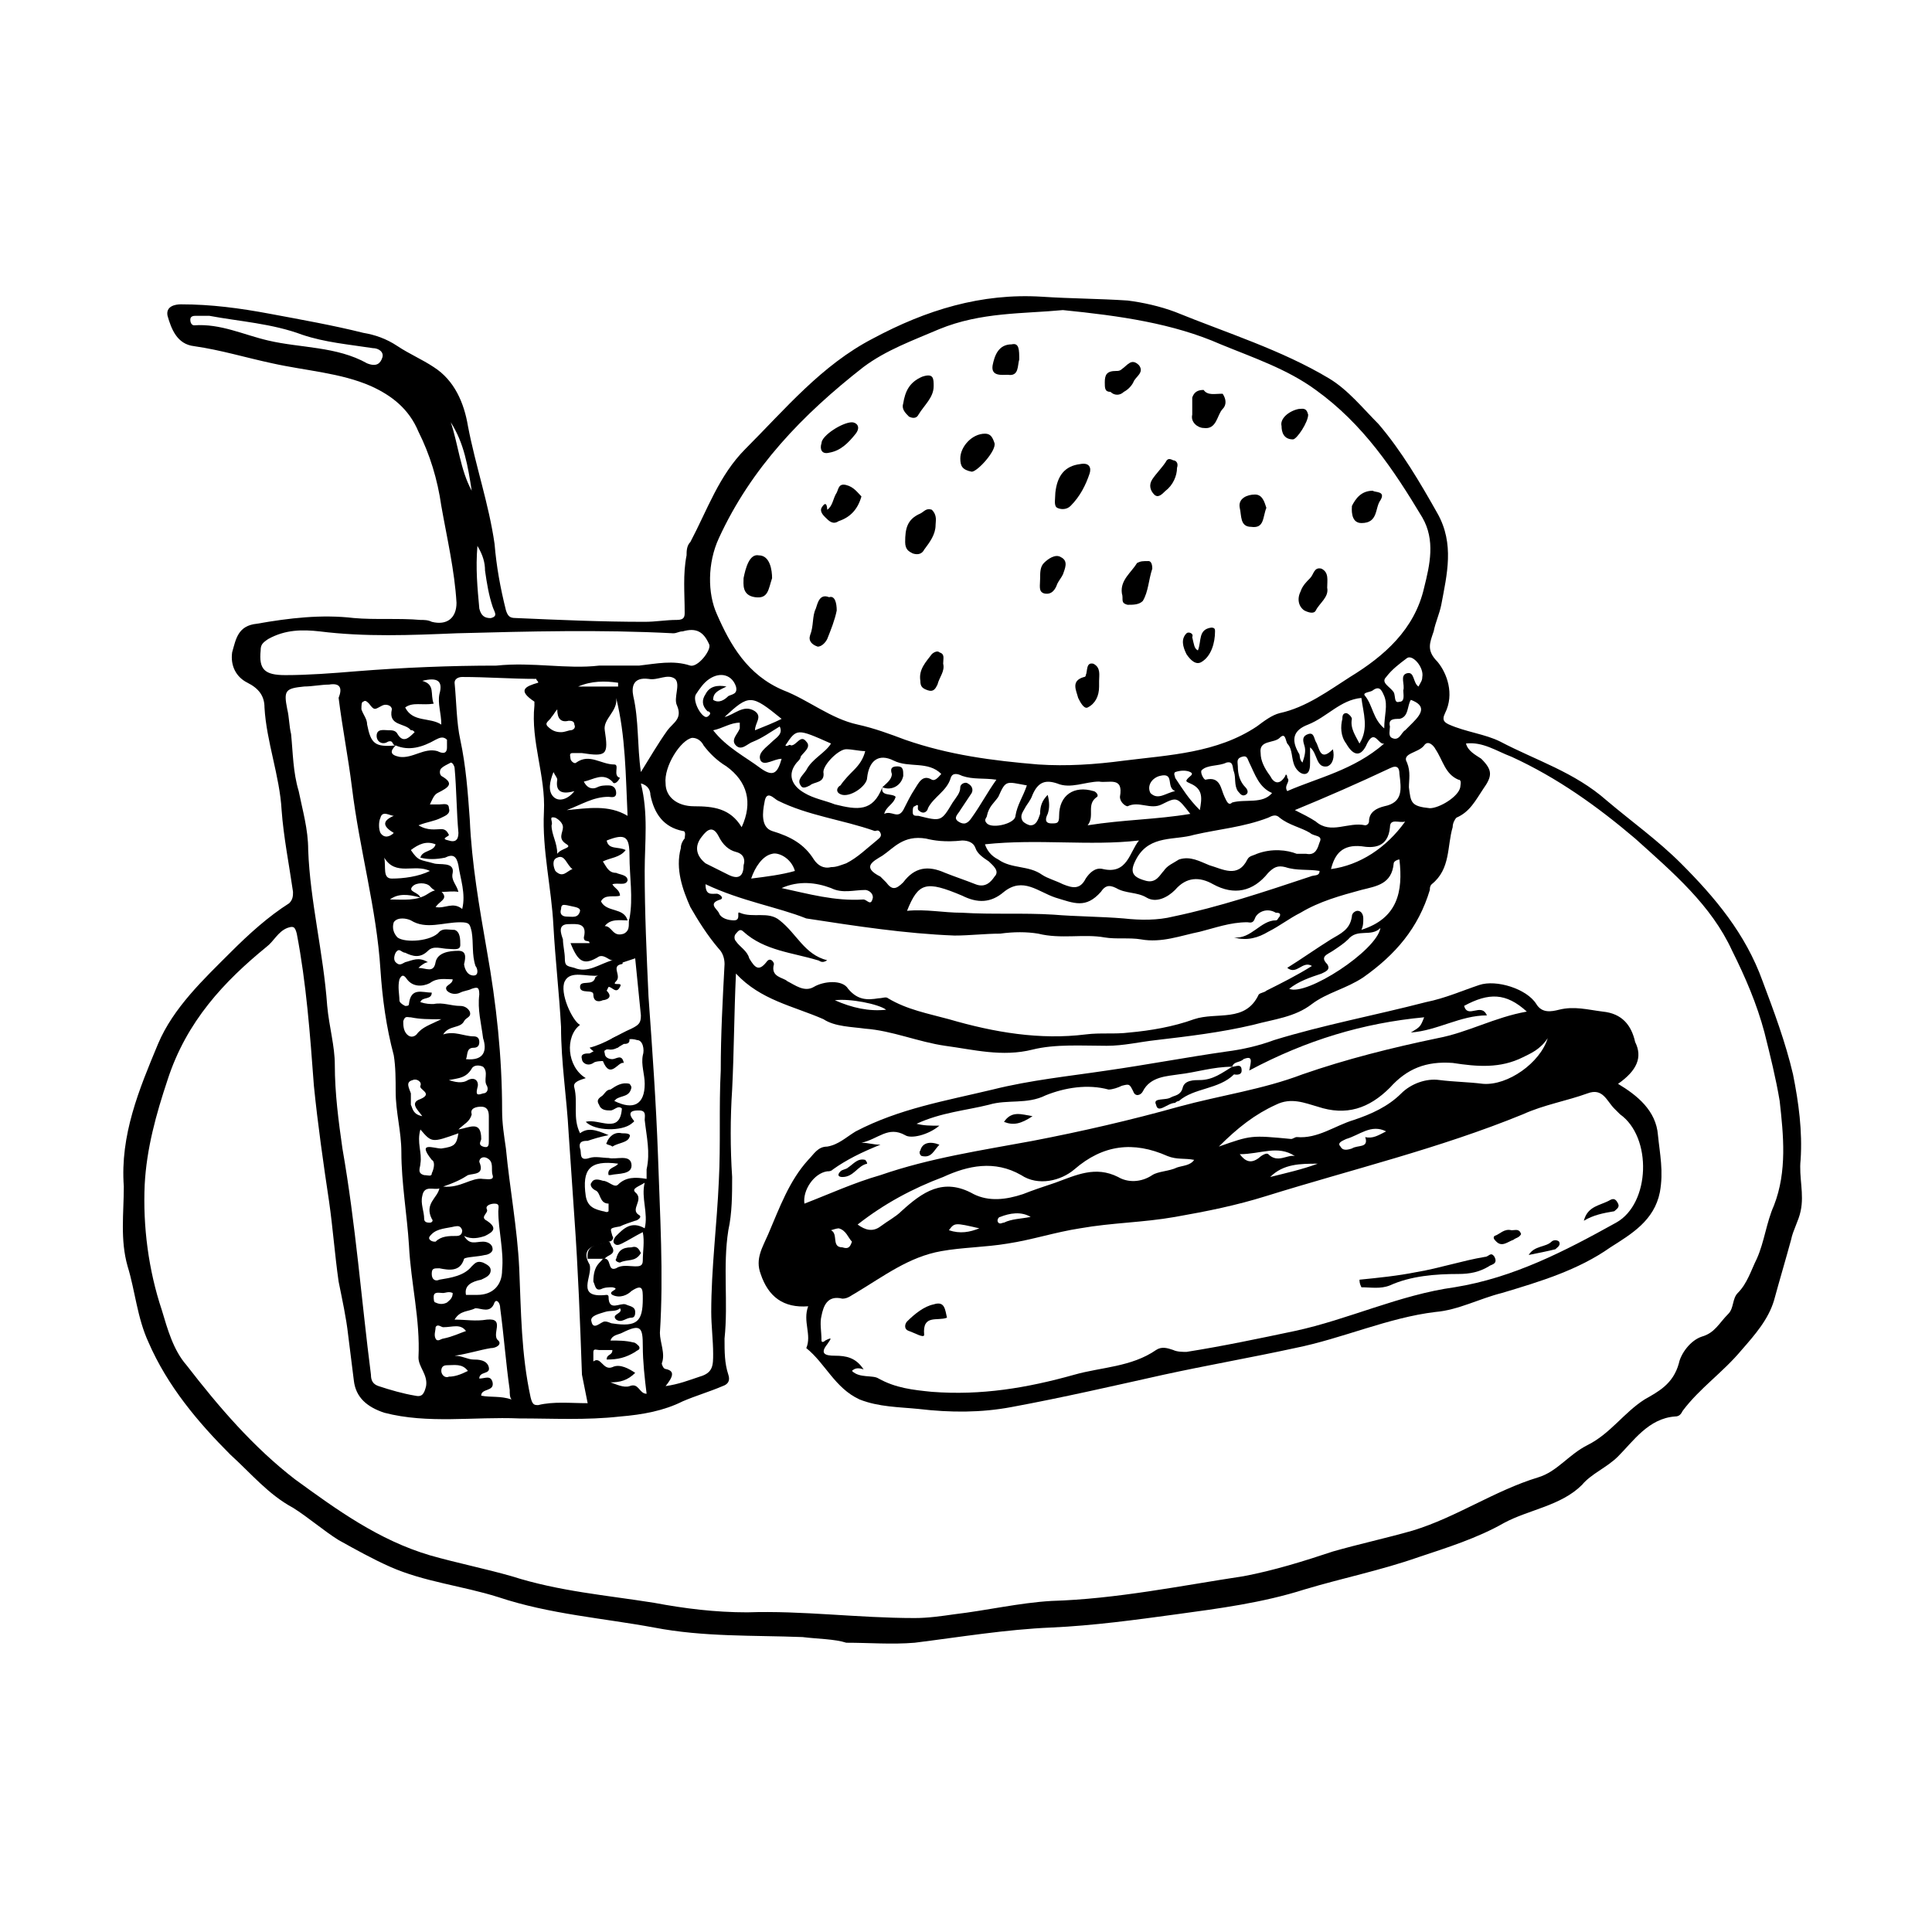 <?xml version="1.0" encoding="UTF-8"?>
<!-- Uploaded to: SVG Repo, www.svgrepo.com, Generator: SVG Repo Mixer Tools -->
<svg fill="#000000" width="800px" height="800px" version="1.1" viewBox="144 144 512 512" xmlns="http://www.w3.org/2000/svg">
 <g>
  <path d="m356.67 577.84c-13.098-0.504-26.199 0-39.297-2.519-13.602-2.519-27.711-3.527-41.312-8.062-9.574-3.023-19.648-4.031-28.719-8.062-4.535-2.016-9.07-4.535-13.602-7.055-4.031-2.519-8.062-6.047-12.09-8.566-6.551-3.527-11.082-9.07-16.625-14.105-8.566-8.566-16.625-18.137-21.664-29.727-3.023-6.551-3.527-13.602-5.543-20.152-2.016-7.055-1.008-14.105-1.008-21.16-1.008-13.602 4.031-25.695 9.07-37.785 4.031-9.574 12.09-17.129 19.145-24.184 5.039-5.039 10.078-9.574 15.617-13.098 1.008-1.008 1.008-2.016 1.008-3.023-1.008-7.055-2.519-14.609-3.023-21.664-0.504-9.07-4.031-18.137-4.535-27.207 0-3.023-1.512-5.039-4.535-6.551-3.023-1.512-4.535-4.535-4.031-8.062 1.008-3.527 1.512-7.055 6.551-7.559 8.566-1.512 17.129-2.519 25.695-1.512 5.543 0.504 12.09 0 17.633 0.504 1.008 0 2.016 0 3.023 0.504 4.031 1.008 6.551-1.008 6.551-5.039-0.504-8.566-2.519-17.129-4.031-25.695-1.008-7.055-3.023-13.602-6.047-19.648-2.519-6.047-7.055-9.574-12.594-12.09-8.062-3.527-17.129-4.031-26.199-6.047-7.055-1.512-13.602-3.527-20.656-4.535-4.535-0.504-6.047-4.535-7.055-8.062-0.504-2.519 2.016-3.023 3.527-3.023 8.062 0 15.617 1.008 23.68 2.519s16.625 3.023 24.688 5.039c3.023 0.504 6.047 1.512 9.07 3.527 3.023 2.016 6.551 3.527 9.574 5.543 5.543 3.527 8.062 9.574 9.07 15.617 2.016 10.578 5.543 20.656 7.055 31.234 0.504 6.047 1.512 11.586 3.023 17.633 0.504 1.512 1.008 2.016 2.519 2.016 11.586 0.504 22.672 1.008 34.258 1.008 3.023 0 5.543-0.504 8.566-0.504 2.016 0 2.016-1.008 2.016-2.016 0-5.039-0.504-10.078 0.504-15.113 0-1.008 0-2.519 1.008-3.527 4.535-8.566 7.559-17.633 14.609-24.688 10.578-10.578 20.152-22.168 33.754-29.223 14.105-7.559 28.719-12.09 44.84-11.082 7.559 0.504 15.113 0.504 22.672 1.008 4.031 0.504 8.566 1.512 12.594 3.023 13.602 5.543 28.215 10.078 40.809 17.633 5.039 3.023 9.07 8.062 13.098 12.09 6.047 7.055 11.082 15.617 15.617 23.68 4.535 8.062 2.519 16.121 1.008 24.184-0.504 2.519-1.512 4.535-2.016 7.055-1.008 3.023-2.016 5.039 1.008 8.062 2.519 3.023 4.535 8.566 2.016 13.602-1.008 2.016 0 2.519 1.008 3.023 4.535 2.016 9.574 2.519 13.602 4.535 9.574 5.039 19.648 8.062 28.215 15.617 6.551 5.543 13.602 10.578 19.648 16.625 9.07 9.07 17.129 18.641 21.664 31.234 3.023 8.062 6.047 16.121 8.062 24.688 1.512 7.559 2.519 15.113 2.016 22.672-0.504 4.535 1.008 9.07 0 13.602-0.504 2.519-2.016 5.039-2.519 7.559-1.512 5.543-3.023 10.578-4.535 16.121-1.512 5.039-5.039 9.07-8.566 13.098-5.039 6.047-11.082 10.078-15.617 16.121-0.504 1.008-1.008 1.512-2.016 1.512-7.055 0.504-11.082 6.551-15.113 10.578-3.023 3.023-7.055 4.535-9.574 7.559-5.543 5.543-14.105 6.551-20.656 10.078-7.055 4.031-15.113 6.551-22.672 9.07-10.078 3.527-20.152 5.543-30.23 8.566-11.082 3.527-22.672 5.039-33.754 6.551-11.082 1.512-22.168 3.023-33.25 3.527-12.09 0.504-24.184 2.519-36.273 4.031-6.047 0.504-12.09 0-18.137 0-3.031-0.996-7.562-0.996-11.594-1.5zm-107.82-236.29c-1.512 1.512-1.512 2.519 1.008 3.023 3.527 0.504 6.551-2.519 10.078-1.512 1.008 0.504 2.519 1.008 2.519-1.008v-2.016c-1.008-1.008-2.016-0.504-3.023 0-3.527 2.016-7.055 3.023-10.582 1.512-1.008 0-0.504-1.512-2.016-1.008-1.512 1.008-3.023 0-3.023-1.512 0-2.016 2.016-1.512 3.023-1.512 1.008 0 2.016 0 2.519 1.008 1.512 2.519 3.023 1.008 4.535-0.504-0.504-0.504-0.504-0.504-1.008-0.504-1.512-2.016-6.047-1.008-5.039-5.543 0-1.008-1.512-1.512-2.519-1.008-2.016 1.008-2.016 1.512-3.527-0.504-0.504-0.504-1.008-1.008-1.512-0.504-0.504 0-0.504 1.008-0.504 2.016 0.504 1.512 1.512 2.519 1.512 4.031 1.008 5.043 2.016 6.047 7.559 5.543zm54.914 136.03c2.519-0.504 1.008 3.527 3.527 2.519 1.512-1.008 3.527-0.504 5.039-0.504 1.008 0 2.016 0 2.016-1.512 0-2.519 0.504-5.039 0-7.559-2.016 1.008-3.527 2.016-5.543 3.023-1.008 0.504-1.512 0.504-2.016 0-0.504-0.504 0-1.512 0.504-2.016 2.016-2.016 4.031-4.031 7.559-2.016 1.008-4.031-1.008-8.062 0-12.09-1.512 1.008-3.527 1.512-2.519 2.519 2.519 2.016-1.512 4.535 1.008 6.047 1.008 0.504-0.504 1.512-1.008 1.512-1.512 0.504-3.023 1.008-4.031 1.512-3.023 0.504-2.519 0.504-2.016 2.519 0.504 0.504 0 1.512-1.008 1.512-1.008 0.504-2.016 0.504-3.023 1.008-3.023 0.504-3.527 2.519-2.016 5.039 1.008 3.023-4.031 9.07 4.535 8.062 0 0 0.504 0 0.504 0.504 0 4.031 3.023 1.512 4.535 2.016 1.008 0.504 2.519 0.504 2.519 2.016 0 0.504 0 1.512-1.008 1.512-1.512 0-2.519 1.512-4.031 0.504-1.512-1.512 2.016-1.512 1.008-3.023-1.008 1.008-2.519 0.504-4.031 1.008-1.512 0.504-4.031 1.008-3.527 2.519 0.504 2.519 2.519 0 3.527 0 1.008 0 1.512 0.504 2.016 0.504 6.551 1.008 8.062-0.504 8.062-6.551 0-2.519 0-4.031-3.023-2.016-1.008 1.008-3.023 2.016-5.039 1.008-1.512-1.008 2.519-1.512 0-2.016-1.008 0-2.016 0-3.023 0.504-1.512 0.504-1.512-1.008-2.016-2.016 0-4.539 2.016-5.043 2.519-6.051zm74.062-124.95c-0.504 2.519 2.519 1.512 3.527 2.519-0.504 2.016-2.519 2.519-3.023 4.535 2.016-1.008 3.527 1.512 5.039-1.008 1.008-2.016 2.016-4.031 3.023-5.543 1.008-1.512 2.016-4.031 4.535-2.519 1.008 0.504 2.016-1.008 2.519-1.512-3.527-3.527-8.566-1.512-12.594-3.527-4.031-2.016-6.551 0-7.055 4.535 0 2.016-4.031 5.039-6.551 4.535-2.016-0.504-1.512-2.016-0.504-2.519 1.008-1.512 2.519-3.023 3.527-4.031 1.512-1.512 2.519-3.023 3.023-5.039-1.512 0-3.527-0.504-5.039-0.504-2.016 0-6.047 4.031-6.047 6.047 0.504 3.023-2.519 2.519-3.527 3.527-1.008 0.504-2.016 1.008-2.519 0-1.008-1.512 0.504-2.519 1.512-4.031 1.512-3.023 5.039-4.535 6.551-7.055-9.07-4.031-9.07-4.031-12.09 0.504 0.504 0.504 1.008-0.504 1.512 0 1.512 0 2.519-3.023 4.031-1.008 1.512 1.512-1.008 3.023-1.512 4.031 0 0.504-0.504 1.008-1.008 1.512-2.519 3.023-1.512 6.047 2.016 8.062 2.519 1.512 5.543 2.016 8.062 3.023 6.039 1.512 10.07 2.016 12.59-4.535zm-71.543 45.848c0.504-0.504 1.008-1.512 2.016-0.504 0.504 0.504 1.008 1.512 0.504 1.512-3.023 0.504 0 3.023-1.512 4.535s2.016 0 1.008 1.512c-1.008 2.016-2.016 0-3.023 0l-0.504 1.008c2.016 2.016-0.504 2.519-1.008 2.519-1.008 0.504-2.519 0.504-2.519-1.512 0-1.512-3.527 0-3.527-2.016s3.527 0 4.031-2.519c0 0 0.504-0.504 1.008-0.504-3.023 0.504-7.559-1.512-9.07 1.512-1.512 3.023 2.016 10.578 4.031 11.586-4.031 3.023-3.527 11.082 1.512 14.105-1.512 0.504-3.527 1.008-3.023 2.519 1.008 4.031-0.504 8.062 1.512 12.09 2.016-1.512 4.031-1.008 7.559 0.504-2.519 0.504-4.031 1.008-5.543 1.512-1.008 0-2.519 0-2.016 2.016 0.504 1.008-0.504 3.527 2.519 2.519 1.512-0.504 3.527 0 5.039 0 2.016 0.504 5.543-1.008 6.047 1.512 0.504 3.023-3.527 2.519-5.543 3.023h-0.504c-0.504-2.016 2.016-2.016 2.519-3.023-7.559-1.008-9.574 1.512-8.566 8.566 0.504 3.023 2.519 3.527 4.535 4.031 0.504 0 1.008 0.504 1.512 0v-2.016c-2.519 0-2.016-3.023-3.527-3.527-1.008-0.504-1.512-1.512-1.008-2.016 0.504-1.008 1.512-1.008 3.023-0.504 1.512 0 3.023 2.016 4.031 1.008 2.016-2.016 4.535-2.016 7.559-1.512v-2.519c1.008-4.535 0-8.566-0.504-13.098 0-1.008 0.504-2.519-1.512-2.519-1.008 0-3.527 0-1.512 2.519 0.504 0.504 0 0.504-0.504 1.008-2.519 2.016-9.574 2.016-12.09-0.504 3.527-1.008 9.07 3.527 9.574-3.527-1.008-1.008-2.016 0.504-3.023 0.504-1.008 0-2.519 0-3.023-1.512-1.008-1.512 0.504-2.016 1.008-2.519 0.504-0.504 1.008-1.512 2.016-1.512 1.512-1.008 3.023-2.016 5.039-1.512 0 0 0.504 0.504 0.504 1.008-0.504 2.519-2.519 2.016-4.031 3.023l-0.504 0.504c5.039 2.519 8.062 1.008 8.062-4.535 0-2.519-1.008-5.039-0.504-7.559 0.504-1.512 0-4.031-1.512-4.031-1.512-0.504-4.031-0.504-5.039 2.016-2.519-1.512-4.535 3.527-7.559 0 4.031-1.008 7.559-3.527 11.082-5.039 2.016-1.008 2.519-1.512 2.519-3.527-0.504-5.039-1.008-10.078-1.512-15.113-1.512 0.504-3.023 1.008-4.535 1.512-3.023-2.012-1.512-1.508-1.512-1.004-1.008 0-2.016-1.512-3.527-1.008-4.031 2.519-5.543 1.512-7.559-3.527h5.039c0-1.008-1.512 0-1.512-1.512 1.008-4.031-2.016-3.527-4.031-3.527-3.023 0-2.016 2.519-1.512 4.031 0 1.512 0.504 3.527 0.504 5.039 0 2.016 0.504 2.016 2.519 2.519 3.531 1.512 6.551-1.008 10.078-2.016zm32.75 3.527c-0.504 11.082-0.504 20.656-1.008 30.73-0.504 7.559-0.504 15.617 0 23.176 0 4.535 0 9.574-1.008 14.105-1.512 9.574 0 19.145-1.008 28.719 0 3.527 0 6.551 1.008 9.574 0.504 1.512 0 2.519-1.512 3.023-3.527 1.512-7.055 2.519-10.578 4.031-5.039 2.519-10.578 3.527-16.625 4.031-9.07 1.008-17.633 0.504-26.703 0.504-12.09-0.504-24.184 1.512-35.77-1.512-4.535-1.512-7.559-4.031-8.062-8.566-0.504-4.031-1.008-8.062-1.512-12.09-0.504-4.535-1.512-9.07-2.519-14.105-1.008-7.055-1.512-14.105-2.519-21.16-1.512-10.078-3.023-20.656-4.031-30.73-1.008-13.602-2.016-27.207-4.535-40.305-0.504-2.016-1.008-2.016-2.519-1.512-2.519 1.008-3.527 3.527-5.543 5.039-11.082 9.059-21.156 19.641-26.195 35.258-3.023 9.07-5.543 18.137-6.047 27.711-0.504 11.082 1.008 22.672 4.535 33.25 1.512 5.039 3.023 10.578 6.551 14.609 8.566 11.082 17.633 21.664 28.719 30.23 11.082 8.062 22.168 16.121 35.77 20.152 7.055 2.016 14.609 3.527 21.664 5.543 12.594 4.031 25.191 5.039 37.785 7.055 8.062 1.512 16.121 2.519 24.688 2.519 14.609-0.504 29.223 1.512 44.336 1.512 3.527 0 7.055-0.504 10.578-1.008 8.566-1.008 17.129-3.023 25.695-3.527 17.129-0.504 34.258-4.031 50.883-6.551 8.062-1.512 16.121-4.031 23.68-6.551 7.055-2.016 14.105-3.527 21.16-5.543 11.586-3.527 21.664-10.578 33.25-14.105 5.039-1.512 8.062-6.047 13.098-8.566 6.047-3.023 9.574-8.566 15.113-12.09 3.527-2.016 7.559-4.031 9.07-9.574 0.504-2.519 3.023-6.047 6.047-7.055 3.527-1.008 4.535-3.527 7.055-6.047 1.512-1.512 1.008-4.031 2.519-5.543 2.519-2.519 3.527-6.047 5.039-9.07 2.016-4.535 2.519-9.574 4.535-14.105 3.527-9.07 2.519-18.641 1.512-27.711-1.008-6.047-2.519-12.09-4.031-18.137-2.016-7.559-5.039-14.609-8.566-21.664-5.543-12.09-15.617-20.656-25.695-29.727-10.078-8.566-20.656-16.121-32.746-21.664-4.031-1.512-7.559-4.031-12.09-3.527 0.504 2.016 2.519 3.023 4.031 4.031 3.023 3.023 3.023 4.535 0.504 8.062-2.016 3.023-3.527 6.047-7.055 7.559-0.504 0.504-1.008 1.512-1.008 2.519-1.512 5.039-0.504 11.082-5.543 15.113-0.504 0.504-0.504 1.008-0.504 1.512-3.023 10.078-9.07 17.129-17.633 23.176-4.535 3.023-9.574 4.031-13.602 7.055-4.535 3.527-10.078 4.031-15.617 5.543-8.566 2.016-17.129 3.023-25.695 4.031-4.535 0.504-8.566 1.512-13.098 1.512-6.551 0-13.602-0.504-19.648 1.008-8.062 2.016-15.617 0-23.176-1.008-7.055-1.008-14.105-4.031-21.16-4.535-3.527-0.504-8.062-0.504-11.082-2.519-8.066-3.523-16.633-5.035-23.18-12.086zm86.652-175.83c-10.578 1.008-21.664 0.504-32.746 5.039-7.055 3.023-14.105 5.543-20.152 10.078-16.121 12.594-29.727 26.703-38.289 45.344-3.023 6.551-3.023 14.609-0.504 20.152 3.527 8.062 8.062 16.121 17.633 20.152 6.551 2.519 12.594 7.559 19.648 9.07 4.535 1.008 8.566 2.519 12.594 4.031 11.586 4.031 23.176 5.543 35.266 6.551 7.559 0.504 15.113 0 22.672-1.008 12.09-1.512 24.688-2.016 35.266-9.07 2.016-1.512 4.031-3.023 6.047-3.527 7.055-1.512 13.098-6.047 18.641-9.574 9.07-5.543 17.129-12.594 19.648-23.68 1.512-6.047 3.023-12.594-0.504-18.641-7.559-12.594-15.617-24.688-28.215-33.754-7.559-5.543-16.625-8.566-25.191-12.09-12.59-5.547-26.695-7.562-41.812-9.074zm-94.715 152.15c0 3.023 1.512 2.519 3.023 2.519 0.504 0 2.016 1.008 1.008 1.512-3.527 1.008-1.008 2.519-0.504 3.527 0.504 1.512 2.519 2.016 4.031 2.016 2.016 0 0.504-2.519 1.512-2.016 3.527 1.512 7.559-0.504 10.578 2.016 4.535 3.527 6.551 9.07 12.594 10.578-1.512 1.008-2.016 0-2.519 0-6.551-2.016-14.105-2.519-19.648-7.559-1.008-1.008-1.512 0-2.016 0.504s-0.504 1.512 0 2.016c1.008 1.512 3.023 2.519 3.527 4.535 1.512 2.519 2.519 3.527 4.535 1.008 1.008-1.512 2.016 0 2.016 0.504-1.008 3.527 2.519 3.527 3.527 4.535 2.016 1.008 4.535 3.023 7.055 1.512 2.519-1.512 7.559-2.016 9.07 0.504 2.519 3.023 5.039 3.023 8.062 2.519 1.008 0 2.016-0.504 2.519 0 5.039 3.023 10.578 4.031 16.121 5.543 12.09 3.527 24.184 5.543 36.273 4.031 4.031-0.504 7.559 0 11.586-0.504 5.543-0.504 11.586-1.512 17.129-3.527 6.047-2.016 13.602 1.008 17.129-6.551 0.504-0.504 1.512-0.504 2.016-1.008 4.031-2.016 8.062-4.031 12.09-6.551-2.519-1.512-4.031 2.519-6.551 0.504 4.031-2.519 7.559-5.039 11.586-7.559 2.519-1.512 5.039-2.519 5.543-6.047 0-1.008 1.008-1.512 1.512-1.512 1.008 0 1.512 1.008 1.512 2.016 0 1.008 0 2.016-0.504 3.023 9.574-3.023 11.082-10.078 10.078-18.641-0.504 0-1.512 0.504-1.512 1.008-0.504 5.543-4.535 6.047-8.566 7.055-5.543 1.512-11.082 3.023-16.121 6.047-3.023 1.512-5.543 3.527-8.566 5.039-2.519 1.512-5.543 2.519-9.07 1.512 4.535 0.504 7.055-4.535 11.082-4.535 0.504 0 0.504-0.504 1.008-1.008 0.504-1.008-0.504-1.008-1.008-1.008-2.519-1.512-5.039 0-5.543 1.512-0.504 1.512-1.512 1.008-2.016 1.008-4.535 0-8.566 1.512-12.594 2.519-5.039 1.008-10.078 3.023-15.617 2.016-3.023-0.504-6.551 0-9.574-0.504-5.543-1.008-11.586 0.504-17.633-1.008-3.023-0.504-6.551-0.504-10.078 0-4.031 0-8.062 0.504-12.09 0.504-13.098-0.504-26.199-2.519-39.297-4.535-7.551-3.027-17.121-4.539-26.695-9.07zm-44.336-53.406c0-0.504-0.504-0.504-0.504-1.008-6.551 0-13.098-0.504-19.648-0.504-1.008 0-2.016 0.504-2.016 1.512 0.504 5.039 0.504 10.578 1.512 15.113 1.512 7.055 2.016 14.105 2.519 21.16 0.504 11.586 2.519 23.176 4.535 34.762 2.519 14.105 4.031 28.215 4.031 42.32 0 3.527 0.504 6.551 1.008 10.078 1.008 10.578 3.023 21.16 3.527 31.738 0.504 11.586 0.504 22.672 3.023 34.258 0.504 2.016 1.008 2.016 2.016 2.016 4.031-1.008 8.566-0.504 13.098-0.504-0.504-2.519-1.008-5.039-1.512-7.559-0.504-14.105-1.008-27.711-2.016-41.816-0.504-7.559-1.008-14.609-1.512-22.168-0.504-9.574-2.016-18.641-2.016-28.215-0.504-9.07-1.512-17.633-2.016-26.703-0.504-10.078-3.023-20.152-2.519-30.23 0.504-9.574-3.527-18.641-2.519-28.215v-1.008c-4.535-3.012-2.519-4.019 1.008-5.027zm-55.418 0.504c-2.016 0-4.535 0.504-6.551 0.504-5.039 0.504-5.543 1.008-4.535 6.047 0.504 2.016 0.504 4.535 1.008 6.551 0.504 5.039 0.504 10.078 2.016 15.113 1.008 5.039 2.519 10.078 2.519 15.617 0.504 13.602 4.031 27.207 5.039 41.312 0.504 5.543 2.016 10.578 2.016 15.617 0 7.559 1.008 15.113 2.016 22.168 3.527 20.152 5.039 40.305 7.559 59.953 0 1.512 0.504 2.519 2.016 3.023 3.023 1.008 6.551 2.016 9.574 2.519 2.016 0.504 2.519-0.504 3.023-2.519 0.504-3.023-2.016-5.039-2.016-7.559 0.504-10.078-2.016-19.648-2.519-29.727-0.504-8.062-2.016-16.625-2.016-24.688 0-5.543-1.512-10.578-1.512-16.121 0-3.023 0-6.551-0.504-9.574-2.016-7.559-3.023-15.113-3.527-22.672-1.008-16.121-5.543-31.738-7.559-48.367-1.008-8.062-2.519-15.617-3.527-23.68 1.008-2.512 0.504-4.023-2.519-3.519zm89.176 185.91c3.527-0.504 6.047-1.512 9.07-2.519 3.527-1.008 3.527-3.023 3.527-6.047 0-3.527-0.504-7.559-0.504-11.082 0-11.586 1.512-23.176 2.016-34.762 0.504-9.574 0-19.648 0.504-29.223 0-9.574 0.504-18.641 1.008-28.215 0-1.512-0.504-3.023-1.512-4.031-3.023-3.527-5.543-7.559-7.559-11.082-2.016-4.535-4.031-10.078-2.519-15.617 0-1.008 0.504-2.016 1.008-2.519 0-0.504 0.504-2.016-0.504-2.016-5.039-1.008-7.559-4.535-8.566-9.574 0-1.008-0.504-2.519-2.519-3.023 2.016 8.062 1.008 15.617 1.008 23.176 0 11.082 0.504 22.168 1.008 33.25 1.008 14.105 2.016 28.215 2.519 42.32 0.504 15.617 1.512 31.234 0.504 46.855 0 2.519 1.512 5.543 0.504 8.062 0 0.504 0.504 1.512 1.008 1.512 2.516 0.504 2.012 2.016 0 4.535zm-17.637-190.94h10.578c4.535-0.504 9.07-1.512 13.602 0 2.016 0.504 5.543-4.031 5.039-5.543-1.512-3.527-3.527-4.535-7.055-3.527-1.008 0-1.512 0.504-2.519 0.504-19.145-1.008-38.289-0.504-57.434 0-12.09 0.504-24.184 1.008-36.273-0.504-4.535-0.504-9.07-0.504-13.602 2.016-1.512 1.008-2.016 1.512-2.016 3.023-0.504 5.039 1.008 6.551 6.551 6.551 6.047 0 12.594-0.504 18.641-1.008 12.594-1.008 25.191-1.512 37.281-1.512 9.574-1.008 18.645 1.004 27.207 0zm81.617 64.988c5.039-0.504 9.574 0.504 14.609 0.504 8.062 0.504 16.121 0 24.184 0.504 6.047 0.504 12.594 0.504 18.641 1.008 4.535 0.504 9.07 0.504 13.098-0.504 12.09-2.519 24.184-6.551 36.273-10.578 1.008-0.504 2.519 0 2.519-1.512-3.023-0.504-6.047 0-9.07-1.008-2.016-0.504-3.023 0-4.535 1.512-4.031 5.039-9.07 6.047-14.609 3.023-3.527-2.016-7.055-2.016-10.078 1.512-2.016 2.016-5.039 3.527-7.559 2.016-2.519-1.512-5.543-1.008-8.062-2.519-2.016-1.008-3.023-0.504-4.031 1.008-4.031 4.535-7.055 3.023-12.09 1.512-4.535-1.512-8.566-5.543-13.602-1.512-3.527 3.023-7.055 3.023-11.082 1.008-9.566-4.031-11.582-3.527-14.605 4.027zm103.28-15.113h2.519c2.519 0.504 3.023-1.512 3.527-3.023 1.008-2.016-1.512-1.512-2.519-2.519-2.519-1.512-5.543-2.016-8.062-4.031-1.008-1.008-2.016-0.504-3.023 0-6.551 2.519-13.098 3.023-19.648 4.535-5.039 1.512-11.586 0-15.113 6.047-2.016 3.527-1.512 5.039 2.016 6.047 3.023 1.008 4.031-1.512 5.039-2.519 1.008-1.512 2.519-2.016 4.031-3.023 3.023-1.008 5.543 0.504 8.062 1.512 3.527 1.008 7.559 3.527 10.078-1.512 0.504-1.008 1.512-1.008 2.519-1.512 4.027-1.512 8.055-1.008 10.574 0zm23.176-29.219c-1.512 0.504-2.519-4.031-4.535 0-1.512 3.527-3.527 3.527-5.543 0-1.512-2.016-1.512-4.535-1.008-6.551 0-0.504 0-1.512 1.008-1.512 0.504 0 1.512 1.008 1.512 1.512-0.504 2.519 1.008 4.535 2.016 6.551 2.519-4.031 1.008-8.062 0.504-12.09-5.543 0.504-9.07 5.039-14.105 7.055-4.031 1.512-4.535 4.031-2.519 7.559 0.504 0.504 0 1.512 1.008 2.519 0.504-1.512 1.008-3.023 0.504-4.535-0.504-1.512-0.504-2.519 1.008-3.023 1.512-0.504 1.512 1.008 2.016 2.016 1.008 1.512 1.008 5.543 4.535 2.016 0.504 2.016 0 4.031-1.512 4.535-3.023 0.504-2.519-3.527-4.535-5.039v4.031c0 1.008 0 3.023-1.512 3.023-1.008 0-2.016-1.008-2.519-2.016-1.008-2.016-0.504-4.535-2.016-6.047-0.504-1.008-0.504-3.023-2.016-1.512s-5.543 0.504-5.039 4.031c0 2.016 1.008 4.031 2.519 6.047 1.008 2.016 2.519 2.519 4.031 0 0-0.504 0.504-0.504 0.504 0.504 1.008 1.008-1.008 2.016 0 3.527 8.062-3.535 17.637-5.551 25.695-12.602zm-105.8 26.699c0.504 1.512 1.512 3.023 3.527 4.031 3.527 2.519 8.062 1.512 11.586 4.031 1.512 1.008 3.527 1.512 5.543 2.519 2.519 1.008 4.535 1.512 6.047-1.512 1.008-1.512 2.519-3.023 4.535-2.519 6.551 1.512 7.055-4.535 9.574-7.559-13.102 1.512-26.703-0.504-40.812 1.008zm-64.484-4.535c3.023-6.551 1.512-12.09-4.031-16.121-2.519-1.512-4.535-3.527-6.047-5.543-0.504-1.008-1.512-2.016-3.023-2.016-3.023 0.504-7.559 7.559-7.055 12.09 0 3.527 3.023 6.047 7.559 6.047 5.039 0.004 9.574 0.508 12.598 5.543zm23.676 10.582c1.512 0 2.519-0.504 4.031-1.008 3.023-1.512 5.543-4.031 8.062-6.047 0.504-0.504 1.512-1.008 1.008-2.016-0.504-1.008-1.008-0.504-1.512-0.504-8.566-3.023-17.633-4.031-25.695-8.062-1.008-0.504-3.023-3.023-3.527 0.504-0.504 2.519-1.008 6.551 2.016 7.559 5.039 1.512 8.566 3.527 11.082 7.559 1.012 1.512 2.519 2.519 4.535 2.016zm25.191-7.559c-6.047-1.008-8.566 2.519-11.586 4.535-2.519 1.512-5.543 3.023-0.504 5.543 0.504 0.504 1.008 1.008 1.512 1.512 1.512 2.016 2.519 2.016 4.535 0 3.023-4.031 6.551-4.535 11.082-2.519 2.519 1.008 5.543 2.016 8.062 3.023 2.519 1.008 4.031-0.504 5.039-2.016 1.512-1.512-0.504-3.023-1.512-4.031-1.512-1.008-3.023-2.016-3.527-3.527-0.504-1.512-2.016-2.016-3.527-2.016-4.535 0.504-7.559 0-9.574-0.504zm70.031-6.547c-3.527-4.535-3.527-4.535-7.559-2.519-3.023 1.512-6.047-1.008-9.07 0.504-0.504 0-2.016-1.008-2.016-2.519 1.008-5.543-3.023-3.527-5.543-4.031-3.527 0-7.559 2.016-11.082 0.504-3.023-1.008-5.039-0.504-6.551 3.023-0.504 1.512-1.512 2.519-2.016 3.527-0.504 1.008-1.512 2.016-0.504 3.527 0.504 0.504 1.512 1.008 2.016 1.008 1.512 0 2.016-1.512 2.519-3.023 0-2.016 0.504-3.527 2.016-5.039 0.504 2.016 0.504 3.527 0 5.039-0.504 1.008-1.008 2.519 1.008 2.519 1.512 0 2.016 0 2.016-2.016 0-5.543 4.031-8.062 9.07-6.551 0.504 0 1.512 1.008 1.008 1.512-3.023 2.016-0.504 5.039-2.519 7.559 9.574-1.512 18.137-1.512 27.207-3.023zm27.707-1.008c2.016 1.008 4.031 2.016 5.543 3.023 4.031 3.527 8.566 0 13.098 1.008 0.504 0 1.008-0.504 1.008-1.008 0-2.519 2.016-3.527 4.031-4.031 5.039-1.008 4.535-4.535 4.031-8.566 0-1.512-0.504-2.519-2.519-1.512-8.562 4.031-16.625 7.559-25.191 11.086zm-173.31-10.078c2.519-4.031 4.535-7.559 7.055-11.082 1.512-2.016 4.031-3.023 2.519-6.551-1.008-2.016 1.008-5.543-0.504-7.055-2.016-1.512-4.535 0.504-7.055 0-4.031-0.504-4.535 2.016-4.031 4.535 1.512 6.551 1.008 13.098 2.016 20.152zm-114.37-120.91h-3.527c-0.504 0-1.512 0-1.512 1.008s0.504 1.512 1.008 1.512c7.055-0.504 13.098 2.519 19.648 4.031 8.566 2.016 18.137 1.512 26.199 6.047 2.519 1.008 3.527 0 4.031-1.512s-1.008-2.519-2.519-2.519c-6.551-1.008-12.594-1.512-18.641-3.527-8.059-3.023-16.625-3.527-24.688-5.039zm323.45 130.49c2.519 0 7.559-3.023 8.062-5.543 0-0.504 0.504-2.016-0.504-2.016-3.527-1.512-4.031-5.039-6.047-8.062-0.504-1.008-2.016-2.519-3.023-1.008-1.512 2.016-6.047 2.016-4.535 4.535 1.008 2.519 0.504 4.535 0.504 6.551 0.504 4.031 0.504 5.039 5.543 5.543zm-215.63-29.223c0.504 3.527-3.527 5.543-3.023 8.566 1.008 6.551 0.504 7.055-6.047 6.047h-2.519c-1.008 0-0.504 1.008-0.504 1.512 0 0.504 1.008 1.512 1.512 1.008 3.527-2.519 6.551 0.504 10.078 0.504 1.512 0-0.504 3.023 1.512 3.527-0.504 1.008-1.512 2.016-2.016 1.008-2.519-2.519-5.039-0.504-7.559 0 1.008 2.016 2.519 2.016 3.527 1.512 1.008-0.504 2.016-0.504 3.023-0.504 1.512 0 2.016 1.008 2.016 2.016 0 1.512-1.512 1.008-2.016 1.008-4.031 0-7.055 2.016-11.082 3.527 5.543-0.504 11.082-1.512 16.121 1.512-0.504-10.586-0.504-21.164-3.023-31.242zm-39.801 158.2h3.023c4.031 0 6.551-2.519 6.551-6.551 0.504-5.039-1.008-10.578-1.008-15.617 0-1.008 0.504-2.016-1.008-2.016-1.008 0-2.519 0.504-2.016 1.512 0.504 1.008-2.016 2.016 0 3.023 3.023 2.016 1.512 3.023-0.504 4.031-1.512 0.504-3.527 1.008-5.543 0 1.512 2.519 3.023 1.512 5.039 1.512 1.008 0 2.519 0.504 2.519 2.016 0 1.008-1.512 1.512-2.016 1.512-2.016 0.504-5.039 0.504-5.543 1.008-1.008 3.527-4.031 3.023-6.551 2.519-1.512 0-2.016 0-2.016 1.512 0 1.512 1.008 2.016 2.016 1.512 3.023-0.504 6.551-1.008 8.566-3.527 1.008-1.008 1.512-1.512 3.023-1.008 1.008 0.504 2.016 1.008 2.016 2.016 0 1.512-1.512 2.016-2.519 2.519-2.519 0.504-4.535 1.508-4.031 4.027zm0-62.473c5.039 0.504 5.543-2.519 4.535-5.543-0.504-4.031-1.512-7.559-1.008-11.586 0-2.016-0.504-2.016-2.016-1.512-1.008 0.504-2.016 0.504-3.023 1.008-1.008 0.504-2.519 0.504-3.527-0.504-1.008-1.512 1.512-1.512 1.512-3.023-2.016 0-4.031-0.504-6.047 1.008-2.016 1.008-4.535 1.008-6.047-1.008-1.008-1.512-1.512-1.008-2.016 0-0.504 2.016 0 4.031 0 5.543 0 0.504 0.504 1.008 1.512 1.512 0.504 0 1.008 0 1.008-0.504 0.504-4.535 3.527-3.023 6.047-3.023 0 2.016-2.519 1.008-3.023 2.519 1.516 0.504 2.523 0.504 3.531 0.504 2.519-0.504 4.535 0.504 7.055 0.504 1.008 0 2.016 0.504 2.519 1.512 0.504 1.512-1.008 1.512-1.512 2.519-1.008 2.016-4.031 1.008-5.543 3.527 3.023-1.008 5.543 0.504 8.062 0.504 1.008 0 1.512 0.504 1.512 1.512 0 1.008-0.504 1.512-1.512 1.512-2.019 0-1.516 2.012-2.019 3.019zm-12.594-24.18c2.016 0 4.031 1.512 4.535-1.512 0.504-2.519 3.527-3.023 6.047-3.023 2.016 0 2.016 1.512 1.512 3.527 0 0.504 0.504 3.023 2.519 3.023 1.512 0 1.008-2.016 0.504-2.519-1.008-3.023-0.504-6.047-1.008-9.07-0.504-2.016-0.504-2.519-3.023-2.519-4.535 0-9.07 2.016-13.098-0.504-1.008-0.504-3.527-1.008-4.535 0.504-0.504 1.512 0 3.023 1.008 4.031 2.016 1.512 9.07 1.008 11.082-1.512 1.008-1.008 2.519-0.504 4.031-0.504 1.512 0.504 1.512 2.519 1.512 4.031s-2.016 1.008-3.023 1.008c-2.016 0-4.031-1.008-5.543 0.504-2.016 2.016-4.031 1.512-6.047 0.504-1.008 0-1.512-1.512-2.519 0-0.504 1.008-0.504 2.016 0 2.519 1.008 1.008 1.512 0.504 2.519 0 2.016-0.504 3.527-1.512 6.047 0-0.504 0-1.512 0.504-2.519 1.512zm9.57 93.203c3.023 0 5.543 0.504 8.566 0 5.039-0.504 1.008 4.031 3.023 5.543 1.008 1.008-0.504 2.016-2.016 2.016-3.023 0.504-6.047 1.512-9.574 2.016 2.016 0 3.527 1.008 5.039 1.008 1.008 0 3.527 0 4.031 2.016 0.504 2.016-2.519 1.008-2.519 3.023 1.512 0 3.023-1.008 3.527 1.008 0.504 2.519-3.023 1.512-3.023 3.527 2.519 0.504 5.039 0 8.062 1.008-0.504-0.508-0.504-1.516-0.504-2.523-1.008-7.055-1.512-14.105-2.519-21.664 0-1.512-1.008-2.519-1.512-1.512-1.008 3.023-3.527 1.512-5.039 1.512-2.016 1.008-4.031 0.504-5.543 3.023zm143.59-143.08c-3.527-0.504-6.047 0-9.07-1.008-1.008-0.504-2.519-1.008-3.023 0.504-1.008 3.527-4.535 5.039-6.047 8.062 0 0.504-1.008 2.016-2.519 0.504-0.504-0.504 0.504-2.016-1.008-1.008-0.504 0-0.504 1.008-0.504 1.512 0 1.008 0.504 1.008 1.512 1.008 6.047 1.512 6.047 1.512 9.07-3.527 1.008-1.512 2.016-2.519 2.016-4.031 0-1.008 1.512-1.512 2.016-1.008 1.008 0.504 1.512 1.512 1.008 2.519-1.008 1.512-2.016 3.023-3.023 4.535-0.504 1.008-2.016 2.016-0.504 3.023 1.512 1.008 2.519 0.504 3.527-1.008 2.519-3.527 4.031-6.551 6.551-10.078zm73.055 3.527c-3.527-1.512-4.535-5.039-6.047-8.062-0.504-1.008-0.504-2.016-2.016-1.512s-1.008 1.512-1.008 2.519c0 2.016 0.504 4.031 2.016 5.543 0.504 0.504 1.008 1.512 0 2.016-1.008 0.504-1.512-0.504-2.016-1.008-1.008-1.512-0.504-3.527-1.008-5.039-0.504-1.008 0-3.023-2.016-2.519-2.016 1.008-5.039 0.504-6.551 2.016-0.504 0.504 0.504 2.519 1.008 2.519 4.031-1.008 4.031 2.519 5.039 4.535 0.504 1.008 1.008 2.519 2.016 1.512 3.527-1.008 8.062 0.504 10.582-2.519zm-176.84 35.266c2.016 0 2.016 3.023 5.039 2.016 2.016-1.008 1.008-3.023 1.512-4.031 1.008-5.543 0-11.082 0-16.625 0-5.039-1.008-6.047-6.047-4.031 0.504 2.519 3.023 1.512 5.039 2.519-1.512 2.016-4.031 2.016-6.047 3.023 1.008 1.512 1.512 3.023 3.527 3.023 1.008 0.504 3.023 0.504 3.023 2.016-0.504 1.512-2.519 0.504-4.031 1.008 0.504 1.008 2.016 1.512 2.016 3.023-1.512 0.504-4.031-0.504-5.039 1.512 1.512 3.023 6.047 1.512 7.055 5.039-2.016-0.004-4.535-0.508-6.047 1.508zm-56.93-7.055c3.527 0 7.055 0.504 10.078-1.512 1.512-1.008 3.023-1.512 4.031 0 1.008 1.512-1.008 2.016-2.016 3.527 2.519 0.504 4.535-1.512 7.055 0.504 1.008-4.031-0.504-8.062-1.008-11.586-0.504-2.519-1.512-3.023-3.527-2.016-2.519 0.504-4.535 0.504-6.551 0 0.504-2.016 3.527-1.512 4.031-3.527-2.519-1.008-4.535 0-6.551 1.512 2.016 3.023 2.519 2.519 6.047 3.527 1.512 0.504 5.543-0.504 5.039 2.519-0.504 2.016 1.008 3.023 1.512 5.039-3.023-0.504-5.543 1.008-7.559-1.512-1.008-1.008-3.527-1.008-4.535 0-1.512 1.512 1.512 1.512 2.016 3.023-3.527-1.008-6.047-1.008-8.062 0.5zm68.016 130.99c-0.504-4.031-1.008-8.566-1.008-12.594 0-5.039-0.504-6.047-5.543-3.527-1.008 0.504-2.519 0.504-3.023 2.016 2.016 0 4.031 0 6.047 0.504 0.504 0 1.008 0.504 1.512 1.008 0.504 1.008-0.504 1.008-1.008 1.512-2.519 1.512-4.535 2.016-7.559 2.016 0-1.512 1.512-1.008 1.512-2.519h-3.527c-0.504 0-1.512-0.504-1.512 0.504v2.519c2.016-1.512 2.519 2.519 5.039 1.512 2.016-1.008 4.535 0.504 6.047 1.512-2.016 2.016-4.031 2.519-6.551 2.519 1.512 0.504 3.527 1.512 5.039 1.008 2.519-1.012 2.519 2.012 4.535 2.012zm170.29-107.31c4.535 2.016 23.176-10.078 24.184-16.121-2.519 2.519-6.047 0-8.566 3.023-1.008 1.008-2.519 2.016-4.031 3.023s-3.527 1.512-1.512 3.527c1.008 1.512-0.504 2.016-1.512 2.519-3.019 1.004-6.043 2.012-8.562 4.027zm-152.65-68.516c3.527 4.535 8.566 7.055 12.594 10.078 3.527 2.519 4.535 1.008 5.543-2.519-2.016 0-4.535 2.016-5.543 0.504-1.008-2.016 1.512-3.527 3.023-5.039 1.008-1.008 3.023-2.016 2.016-4.031-2.519 1.512-4.535 3.023-7.055 4.031-1.512 0.504-3.023 2.519-4.535 1.008-1.512-1.512 0.504-3.023 1.008-4.535v-1.512c-2.516 0-4.531 1.512-7.051 2.016zm8.062 35.77c0.504-1.512 0-3.023-2.016-3.527-2.016-0.504-3.527-2.016-4.535-4.031-1.512-3.023-3.023-2.016-4.535 0-2.016 2.519-1.512 5.039 1.008 7.055 2.016 1.008 4.031 2.016 6.047 3.023 3.023 1.512 4.031 0 4.031-2.519zm-86.152-10.582c2.519 1.512 4.535 1.008 6.047 1.008 1.008 0 1.512 0.504 2.016 1.512 0 0.504-2.519 1.008 0 1.512 1.512 0.504 2.519 0 2.519-2.016-0.504-5.543-0.504-11.586-1.008-17.129 0-0.504-0.504-1.512-1.008-1.512-1.008 0.504-2.016 1.008-2.519 1.512-0.504 0.504-0.504 1.512 0 2.016 3.527 2.016 2.016 3.023-1.008 4.535-1.008 0.504-1.512 2.016-2.016 3.023h2.519c1.008 0 2.519-0.504 2.519 1.008 0.504 1.512-1.008 2.016-2.016 2.519-2.016 1.008-3.527 1.008-6.047 2.012zm161.22-10.578c-5.543-1.008-5.543-1.512-7.559 3.023-1.008 1.512-2.519 2.519-3.023 5.039 0 0.504-1.008 1.008 0 2.016 1.512 1.512 7.559 0 7.559-2.016 0.504-3.023 2.016-5.039 3.023-8.062zm-64.992 27.207c7.055 1.512 14.105 3.527 21.664 3.023 1.008 0 2.016 2.016 2.519-0.504 0-1.512-1.512-2.016-2.016-2.016-3.023 0-6.047 1.008-9.07-0.504-4.027-1.512-8.562-2.016-13.098 0zm165.25-17.633c-1.512 0.504-4.031-1.008-4.031 1.512-0.504 5.543-4.535 5.543-7.559 5.039-5.039-0.504-7.055 2.016-8.062 6.047 7.559-1.012 14.613-5.547 19.652-12.598zm3.527-35.773c0.504-1.008 1.008-1.512 1.008-2.519 0.504-2.519-2.519-6.047-4.031-5.039-2.016 1.512-4.031 3.023-5.543 5.039-1.512 1.512 1.008 2.519 2.016 4.031 0.504 1.008 0 3.023 1.512 2.519 1.512 0 1.008-2.016 1.008-3.023 0.504-1.512-1.008-4.031 1.008-4.535 2.016-0.504 1.512 2.519 3.023 3.527zm-249.39-37.281c-0.504 6.047 0 11.082 0.504 16.625 0.504 2.016 1.512 2.519 3.023 2.519 2.016-0.504 1.008-1.512 0.504-3.023-1.008-3.023-1.512-6.047-2.016-9.574 0-2.012-0.504-4.027-2.016-6.547zm-11.586 41.816c-3.023 0.504-5.543-0.504-7.559 1.008 2.016 4.031 6.551 2.519 9.574 4.535 0-3.023-1.008-5.543-0.504-8.062 1.008-3.527-0.504-4.535-4.535-3.527 3.527 1.008 2.016 3.527 3.023 6.047zm-3.527 112.85c-1.008 3.527 0.504 6.047 0 9.07 0 1.008-1.008 2.519 1.008 3.023 1.008 0 2.016 0.504 2.016-0.504 0.504-1.008 1.008-3.023 0-3.527-4.031-5.039 0.504-3.023 2.519-3.023 3.527-0.504 4.031-1.008 4.535-4.031-7.055 2.519-7.055 2.519-10.078-1.008zm77.586-113.86c1.512 1.008 3.023 0 4.031-1.008 1.008-0.504 2.519-0.504 2.016-2.519-1.008-3.023-4.031-4.031-7.055-2.016-1.512 1.008-2.519 2.519-3.527 4.031-1.008 1.512 1.008 5.543 2.519 6.047 0.504 0 0.504 0 1.008-0.504s0-1.008-0.504-1.008c-1.512-1.512-1.512-3.023-0.504-4.535 1.008-2.016 3.023-2.519 5.543-2.016-2.016 1.008-3.527 1.512-3.527 3.527zm3.023 4.535c2.519-0.504 5.039-3.527 8.062-1.512 2.016 1.512 0 3.023 0 5.039 2.519-1.008 5.039-2.016 7.055-3.023-8.066-6.551-8.57-6.551-15.117-0.504zm18.641 40.809c-1.008-3.527-4.535-5.039-6.047-4.535-2.519 0.504-4.535 3.527-5.543 6.551 4.031-0.504 8.062-1.008 11.59-2.016zm-89.176 68.516c3.023-0.504 6.047-2.519 6.047 2.519 0 0.504-1.008 1.512 0.504 2.016s1.512-0.504 1.512-1.512v-6.551c0-1.512-0.504-2.519-2.016-2.519-1.512 0-3.023 0.504-2.519 2.016-0.504 2.019-2.016 2.523-3.527 4.031zm252.41-113.86c-1.008 1.512-0.504 4.535-3.023 5.039-1.512 0-3.023 0-2.519 2.016 0 1.008-0.504 2.519 0.504 3.023 2.016 1.008 2.519-1.512 3.527-2.016l2.016-2.016c2.519-2.519 3.527-4.535-0.504-6.047zm-7.055 7.559c0-3.527 1.008-6.047 0-8.566-0.504-1.008-1.008-3.023-3.023-1.512-0.504 0.504-3.023 0.504-2.016 1.512 2.016 2.519 2.016 6.047 5.039 8.566zm-48.867 21.664c0.504-3.023 1.008-5.543-2.519-7.055-1.008-0.504-1.512-0.504-0.504-1.512 0.504-0.504 1.512-1.008 0.504-1.512-1.008-0.504-2.519-0.504-4.031 0-0.504 0.504 0 1.008 0 1.512 2.016 3.023 3.527 5.543 6.551 8.566zm-199.01 71.539c1.512 0.504 3.527 1.008 5.039 0 2.016-1.008 3.023 0.504 2.519 2.016-0.504 2.016 0 2.016 1.512 1.512 1.008 0 1.512-1.008 1.008-2.016-1.008-1.512 0.504-3.527-1.008-5.039-1.008-0.504-2.519-0.504-3.023 0.504-1.512 2.519-3.527 2.519-6.047 3.023zm0.504-174.32c2.016 6.047 2.519 12.594 5.543 18.137-1.008-6.551-2.016-12.598-5.543-18.137zm-2.519 158.2c-3.527 0-5.543 0-8.062-0.504-1.008 0-1.512-0.504-2.016 1.008 0 1.008 0 2.519 1.008 3.527 1.008 1.008 2.016 0.504 2.519 0 1.516-2.016 3.531-2.519 6.551-4.031zm-15.113-42.824c0.504 2.519-0.504 5.543 2.016 5.543 3.023 0 7.055-0.504 10.078-2.016-4.031-2.016-9.07 1.512-12.094-3.527zm15.617 87.16c4.535 0.504 7.559-2.519 10.578-2.016 1.008 0 3.023 0.504 2.519-1.008s0.504-3.527-1.512-4.535c-1.008-0.504-2.016 0-2.016 1.008 1.512 3.527-1.512 3.023-3.023 3.527-1.508 1.008-3.523 2.016-6.547 3.023zm30.23-126.46c-0.504 0.504-1.008 1.512-1.512 2.016-0.504 1.008-2.016 1.512-1.008 2.519 1.008 1.008 2.016 1.512 3.527 1.512 1.008 0 2.016-0.504 2.519-0.504 0.504 0 1.512-0.504 1.008-1.512 0-1.008-1.008-1.008-1.512-1.008-2.016 0.504-3.023-0.504-3.023-3.023zm163.74 21.664c-2.519-1.008 0-5.039-4.031-4.031-2.016 0.504-3.527 2.519-2.519 4.535 2.016 2.016 4.031 0 6.551-0.504zm-199.51 86.152c-1.008-1.512-3.527-3.527-0.504-4.535 3.527-1.512-0.504-2.519 0-3.527 0.504-1.008-1.008-2.016-2.016-1.512-2.016 0.504-1.008 2.016-0.504 3.527v3.023c0.504 1.008 0.504 2.519 3.023 3.023zm4.531 19.145c-1.512 0.504-4.031-1.008-4.535 2.016-0.504 2.016 0.504 4.031 0.504 6.047 0 1.008 1.008 1.008 1.512 1.008s1.008-0.504 0.504-1.008c-2.012-4.031 1.516-5.543 2.016-8.062zm31.238-88.672c1.008-1.512 4.031-1.512 2.519-2.519-2.519-1.512-1.008-3.023-1.008-4.535 0-1.008-1.008-2.016-2.016-2.519-2.016-0.504-0.504 1.008-1.008 2.016 0 2.519 1.512 4.535 1.512 7.559zm87.16 41.312c-2.016-1.512-9.574-3.023-13.602-2.519 4.531 2.016 9.066 3.023 13.602 2.519zm-111.34 85.145c-1.512-2.016-3.527-1.008-6.047-1.008-0.504 0-1.512-1.008-2.016 0 0 1.008-0.504 2.016 0 3.023 0.504 1.008 1.512 0 2.016 0 2.519-0.504 4.535-1.512 6.047-2.016zm-3.023-27.711c-2.016 0.504-4.535 0.504-6.047 2.016-0.504 0.504-1.008 1.008-0.504 1.512s1.008 0.504 1.512 0.504c1.512-1.512 3.527-1.512 5.543-1.512 1.008 0 1.512-0.504 1.512-1.512-0.504-1.512-1.512-1.008-2.016-1.008zm31.742-115.37c-3.527 1.008-5.039 0-4.535-3.023 0-0.504-0.504-1.008-1.008-2.016-1.008 2.519-1.512 5.039 0 6.551 1.512 1.512 4.031 0.504 5.543-1.512zm11.586-27.711v-1.008c-3.527-0.504-7.055-0.504-10.578 1.008h10.578zm-59.449 34.262c-1.008 0-3.023-1.512-3.527 0.504-0.504 1.008-0.504 3.023 0 4.031 1.008 1.512 2.519 1.008 3.527 0-2.519-1.516-3.527-3.023 0-4.535zm19.648 147.11c-1.512-2.016-3.527-1.512-5.543-1.512-1.008 0-1.512 0.504-1.512 1.512 0 1.008 1.008 2.016 2.016 1.512 1.512 0 3.023-0.504 5.039-1.512zm27.711-133c-1.512-1.008-2.016-4.031-4.031-3.023-1.512 0.504-1.008 2.519-0.504 3.527 2.016 2.016 3.023 0 4.535-0.504zm-1.512 9.57c-0.504 0-1.512-0.504-1.512 1.008-0.504 1.512 0.504 2.016 1.512 2.016 1.512 0 3.023 0.504 3.527-1.512 0-1.008-1.512-1.008-3.527-1.512zm-30.23 102.78c-1.008-0.504-2.016 0-2.519 0-1.008 0-2.519-0.504-2.519 1.008 0 0.504 0 1.512 0.504 1.512 1.008 0.504 2.016 0.504 3.023 0 0.504-0.504 1.512-1.008 1.512-2.519z"/>
  <path d="m572.8 431.23c5.039 3.023 10.078 7.055 10.578 13.602 0.504 5.039 1.512 9.574 0.504 15.113-1.512 7.559-7.559 11.082-13.098 14.609-8.566 6.047-18.641 9.07-28.719 12.09-6.047 1.512-11.586 4.535-17.633 5.039-12.594 1.512-24.688 7.055-37.281 9.574-11.586 2.519-23.176 4.535-34.762 7.055-13.602 3.023-26.703 6.047-40.305 8.566-8.062 1.512-16.121 1.512-24.688 0.504-5.039-0.504-10.578-0.504-15.617-2.519-6.551-3.023-9.07-9.574-14.105-13.602 1.512-3.527-1.008-7.055 0.504-11.082-6.551 0.504-10.578-2.519-12.594-8.566-1.512-4.031 0.504-7.055 2.016-10.578 3.023-7.055 5.543-14.105 10.578-19.648 1.512-1.512 2.519-3.527 5.039-3.527 3.023-0.504 5.039-2.519 7.559-4.031 11.586-6.047 23.68-8.062 36.273-11.082 10.078-2.519 20.152-3.527 30.23-5.039 10.578-1.512 21.16-3.527 31.738-5.039 4.031-0.504 8.566-1.512 12.594-3.023 13.098-4.031 26.703-6.551 40.305-10.078 5.039-1.008 9.574-3.023 14.105-4.535 4.535-1.512 12.594 1.008 15.113 5.039 1.512 2.519 4.031 2.016 6.047 1.512 4.031-1.008 7.559 0 11.586 0.504 5.039 0.504 7.559 3.527 8.566 8.062 2.016 4.027 0.504 7.555-4.535 11.082zm-102.27-4.535c-5.039 0-9.574 1.512-14.105 2.016-3.023 0.504-7.559 0.504-9.574 4.535-0.504 1.008-2.016 1.512-2.519 0-1.008-2.016-1.008-2.016-3.023-1.512-1.008 0.504-2.519 1.008-3.527 1.008-5.543-1.512-11.586-0.504-16.625 1.512-5.039 2.519-10.078 1.008-15.113 2.519-6.047 1.512-12.594 2.016-19.145 5.039 2.016 0.504 3.527 0.504 6.047 0.504-3.023 2.519-7.559 3.527-9.07 2.519-4.535-2.519-7.055 1.008-11.586 2.016 2.016 0 3.023 0.504 5.039 0.504-5.039 2.016-9.07 4.031-12.594 6.551-0.504 0.504-1.008 0.504-1.512 0.504-3.527 0.504-6.551 5.039-6.047 8.566 6.551-2.519 13.098-5.543 20.152-7.559 13.098-4.535 26.703-6.551 40.305-9.07 13.098-2.519 26.199-5.543 38.793-9.07 11.082-3.023 22.168-4.535 32.746-8.566 11.586-4.031 23.68-7.055 35.77-9.574 8.062-1.512 15.113-5.543 23.68-7.055-5.543-5.039-10.078-5.039-16.625-1.512 1.008 3.527 4.535-1.008 6.047 2.519-7.055 0-13.098 4.031-20.152 4.535 2.519-1.512 2.519-1.512 3.527-4.031-16.121 1.512-31.234 6.047-46.352 14.105 0.504-2.519 1.008-4.031-1.512-3.023-1.008 1.012-2.519 0.508-3.023 2.019zm-100.76 80.609c2.016 2.016 5.543 1.008 7.055 2.016 4.535 2.519 9.07 3.023 14.105 3.527 13.098 1.008 25.191-1.008 37.785-4.535 7.055-2.016 15.113-2.016 21.664-6.551 1.512-1.008 3.023-0.504 4.535 0 1.008 0.504 2.519 0.504 3.527 0.504 9.574-1.512 19.145-3.527 28.719-5.543 14.105-3.023 27.711-9.574 42.32-11.586 15.617-2.519 29.223-9.574 42.824-17.129 9.07-5.039 9.574-22.672 1.008-28.719-0.504-0.504-1.008-1.008-1.512-1.512-2.016-2.016-3.023-5.543-7.055-4.031-5.543 2.016-11.586 3.023-17.129 5.543-22.168 9.07-45.344 14.609-68.016 21.664-8.062 2.519-15.617 4.031-24.184 5.543-8.566 1.512-16.625 1.512-25.191 3.023-6.551 1.008-12.594 3.023-19.145 4.031-6.047 1.008-12.09 1.008-17.633 2.016-8.566 1.512-15.113 6.551-22.672 11.082-1.008 0.504-2.016 1.512-3.527 1.512-4.031-1.008-5.039 2.016-5.543 4.535-0.504 2.016 0 4.031 0 6.551 0 0.504 0.504 0.504 1.008 0 2.016-1.008 1.512-0.504 0.504 1.008-2.016 2.519-0.504 3.023 2.016 3.023 3.023 0 5.543 0.504 7.559 3.527 0.504 0.5-1.512-1.012-3.023 0.5zm1.512-38.793c2.016 1.512 4.031 2.016 6.047 0.504s4.031-2.519 5.543-4.031c5.543-5.039 11.082-9.07 19.145-4.535 4.031 2.016 8.566 1.512 13.098 0 2.519-1.008 5.543-2.016 8.566-3.023 5.543-2.016 10.578-4.535 16.625-1.512 2.519 1.512 6.047 1.512 9.07-0.504 1.512-1.008 4.535-1.008 6.551-2.016 1.512-0.504 3.527-0.504 4.535-2.016-2.519-0.504-4.535 0-7.055-1.008-9.07-4.031-17.129-3.023-24.688 3.527-3.527 3.023-9.574 4.535-14.105 1.512-7.055-4.031-14.105-2.519-20.656 0.504-8.066 3.027-15.621 7.059-22.676 12.598zm95.723-20.656c8.566-3.023 8.566-3.023 19.145-2.016 0.504 0 1.008-0.504 1.512-0.504 5.543 0.504 10.078-3.023 15.113-4.535 4.535-1.512 9.07-3.527 12.594-7.055 2.519-2.519 6.551-4.031 10.078-3.527 4.031 0.504 7.559 0.504 11.586 1.008 6.551 0.504 15.113-5.543 17.129-12.09-2.016 3.023-4.535 4.031-6.551 5.039-6.047 3.023-12.09 2.519-18.641 1.512-7.055-0.504-12.09 1.512-16.625 6.551-5.543 5.543-11.586 7.559-19.145 5.039-3.527-1.008-7.055-2.519-11.082-0.504-5.539 2.519-10.074 6.047-15.113 11.082zm44.336-4.031c-4.031-2.016-7.055 1.008-10.578 2.016-1.008 0.504-2.519 1.008-1.512 2.016 0.504 1.008 1.512 1.008 3.023 0.504 1.512-1.008 4.535 0 3.527-3.023 2.012 0.504 3.523-0.504 5.539-1.512zm-38.793 6.047c1.512 2.016 3.023 2.519 5.039 1.008 0.504-0.504 2.016-1.512 2.519-1.008 2.519 2.519 5.039 0 7.055 0.504-4.535-3.023-9.07-0.504-14.613-0.504zm20.656 2.519c-4.535 0-9.07 0-12.594 3.527 4.027-1.008 8.562-2.016 12.594-3.527zm-123.43 20.656c-1.008-1.008-1.512-3.023-3.527-3.527-0.504 0-2.016 0.504-2.016 0.504 2.016 1.008 0 4.535 3.023 4.535 1.512 0.504 2.016 0 2.519-1.512zm25.695-3.023c3.023 1.008 5.543 0.504 8.062-0.504-6.551-1.512-6.551-1.512-8.062 0.504zm21.664-3.527c-2.519-1.512-5.543-1.008-8.062 0-0.504 0-1.008 1.008-0.504 1.512 0.504 0.504 1.008 0 1.512 0 2.016-1.008 4.535-1.008 7.055-1.512z"/>
  <path d="m423.68 274.55c0.504-4.535 2.519-7.055 6.551-7.559 2.519-0.504 3.023 1.008 2.519 2.519-1.008 3.023-2.519 6.047-5.039 8.566-1.008 1.008-2.519 1.008-3.527 0.504-1.008-0.504-0.504-2.519-0.504-4.031z"/>
  <path d="m462.98 247.34c1.008 1.512 3.023 1.008 4.535 1.008h0.504c1.008 1.512 1.008 3.023 0 4.031-1.512 1.512-1.512 5.543-5.039 5.039-1.512 0-3.527-1.512-3.023-3.527v-4.535c0.504-1.512 1.512-2.016 3.023-2.016z"/>
  <path d="m391.43 246.34c0 3.023-2.519 5.039-4.031 7.559-0.504 1.008-1.512 1.008-2.519 0.504-1.008-1.008-2.016-2.016-1.512-3.527 0.504-3.023 1.512-5.543 5.039-7.055 3.023-1.008 3.023 0.504 3.023 2.519z"/>
  <path d="m365.74 305.79c-0.504 2.519-1.512 5.039-2.519 7.559-0.504 1.008-1.512 2.016-2.519 2.016-1.512-0.504-2.519-1.512-2.016-3.023 1.008-2.519 0.504-5.039 1.512-7.055 0.504-1.512 1.008-4.031 3.527-3.023 1.512-0.504 2.016 1.512 2.016 3.527z"/>
  <path d="m391.94 283.11c0 2.519-1.512 4.535-3.023 6.551-0.504 1.008-1.512 1.512-3.023 1.008-1.008-0.504-2.016-1.008-2.016-3.023 0-3.527 0.504-6.047 4.031-7.559 1.008-0.504 1.512-1.512 3.023-1.008 1.512 1.512 1.008 3.023 1.008 4.031z"/>
  <path d="m372.29 275.56c-1.008 3.527-3.023 5.543-6.047 6.551-1.512 1.008-2.519 0-3.527-1.008-0.504-0.504-1.512-1.512-1.008-2.519 1.512-2.519 1.512 0.504 1.512 0.504 1.512-1.008 1.512-3.023 2.519-4.535 0.504-1.008 0.504-2.519 2.519-2.016 2.016 0.504 3.023 2.016 4.031 3.023z"/>
  <path d="m348.61 297.22c-1.008 3.023-1.008 5.543-4.535 5.039-3.527-0.504-3.023-3.527-3.023-5.039 0.504-2.519 1.512-6.551 4.031-6.047 3.023 0 3.527 4.031 3.527 6.047z"/>
  <path d="m495.72 299.74c0.504 2.519-2.016 4.031-3.023 6.047-0.504 1.008-2.016 0.504-3.023 0-1.512-1.008-2.016-3.023-1.008-5.039 0.504-1.512 1.512-2.519 2.519-3.527 1.008-1.008 1.008-3.023 3.023-2.519 2.016 1.008 1.512 3.023 1.512 5.039z"/>
  <path d="m448.36 292.69c0.504 0 1.008 0.504 1.008 2.016-1.008 3.023-1.008 6.047-2.519 8.566-1.008 1.004-2.519 1.004-4.027 1.004-2.016-0.504-1.008-1.512-1.512-3.023-0.504-3.527 2.519-5.543 4.031-8.062 1.004-0.5 1.508-0.5 3.019-0.5z"/>
  <path d="m398.49 265.48c0-3.023 3.023-6.551 6.551-6.551 1.512 0 2.016 1.008 2.519 2.519 0.504 2.016-4.535 7.559-6.047 7.559-2.519-0.504-3.023-1.512-3.023-3.527z"/>
  <path d="m461.46 316.37c0.504 0 0.504 0 0 0 1.008-2.519 0-5.543 3.527-6.047 1.008 0 1.008 0.504 1.008 1.008 0 3.023-1.008 6.551-3.527 8.062-1.512 1.008-3.023-0.504-4.031-2.016-1.008-2.016-1.512-4.031 0-5.543 0.504-0.504 2.016 0 1.512 1.008 0.504 2.016 0.504 3.023 1.512 3.527z"/>
  <path d="m436.78 245.33c0-2.016 0.504-3.023 3.023-3.023 0.504 0 1.008 0 1.512-0.504 1.512-1.008 2.519-3.023 4.535-1.008 1.512 2.016-1.008 3.023-1.512 4.535-0.504 1.008-1.512 2.016-2.519 2.519-1.008 1.008-2.519 1.008-3.527 0-1.512 0-1.512-1.008-1.512-2.519z"/>
  <path d="m419.65 297.22c0-1.512 0-3.023 1.008-4.031 1.008-1.008 3.023-2.519 4.535-1.512 2.016 1.008 1.008 3.023 0.504 4.535-0.504 1.008-1.008 1.512-1.512 2.519-0.504 1.512-1.512 3.023-3.527 2.519-1.512-0.508-1.008-2.016-1.008-4.031z"/>
  <path d="m435.27 324.43v1.512c0 2.519-1.008 4.535-3.023 5.543-1.008 0.504-2.016-1.512-2.519-2.519-0.504-2.016-2.016-4.535 1.512-5.543 0 0 0.504 0 0.504-0.504 0.504-1.008 0-3.527 2.016-3.023 2.016 1.012 1.512 3.023 1.512 4.535z"/>
  <path d="m509.83 276.57c-1.512 2.016-0.504 6.047-5.039 6.047-3.023 0-2.519-4.031-2.519-4.535 1.008-2.016 2.519-4.031 5.543-4.031 0.504 0.504 3.527 0 2.016 2.519z"/>
  <path d="m414.11 239.29c-0.504 1.512 0 4.535-3.023 4.031-1.512 0-4.535 0.504-4.031-2.519 0.504-2.519 1.512-5.543 5.039-5.543 2.016-0.504 2.016 1.512 2.016 4.031z"/>
  <path d="m369.77 255.91c1.008 0 2.519 1.008 1.008 3.023-2.016 2.519-4.031 4.535-7.055 5.039-2.016 0.504-2.519-1.008-2.016-2.519 0.004-2.016 5.543-5.543 8.062-5.543z"/>
  <path d="m479.6 278.58c-1.008 2.519-0.504 5.543-4.031 5.039-3.023 0-2.519-3.023-3.023-5.039-0.504-2.519 2.016-3.527 4.031-3.527s2.519 2.016 3.023 3.527z"/>
  <path d="m393.95 319.89c0.504 2.016-1.008 3.527-1.512 5.543-0.504 1.008-1.008 2.016-2.519 1.512-1.512-0.504-2.016-1.008-2.016-2.519-0.504-3.023 1.512-5.039 3.023-7.055 0.504-0.504 1.512-1.008 2.016-0.504 1.512 0.504 1.008 1.512 1.008 3.023z"/>
  <path d="m488.16 252.38c1.008 0 2.016-0.504 2.519 1.512 0 2.016-3.023 6.551-4.031 6.551-2.519 0-3.023-2.016-3.023-3.527-0.5-2.016 2.016-4.031 4.535-4.535z"/>
  <path d="m455.92 268c0 2.016-1.008 4.535-3.023 6.047-1.008 1.008-2.016 2.016-3.023 1.008-1.008-1.008-1.512-2.519-0.504-4.031 1.008-1.512 2.519-3.023 3.527-4.535 0.504-1.008 1.008-1.008 2.016-0.504 0.504 0 1.512 0.504 1.008 2.016z"/>
  <path d="m306.29 419.14c1.008-0.504 2.016-1.008 3.023-1.008s1.512 0.504 1.512 1.512c0 1.008-1.008 1.008-1.512 1.008-1.008 0.504-2.016 1.512-3.527 1.512-0.504 0-2.016-0.504-1.512 1.008 0 1.008 1.008 1.512 2.016 1.512 1.008 0 2.519-1.512 3.023 1.008-1.512-0.508-3.527 4.531-5.543-0.508 0 0-2.016 0-2.519 0.504-1.512 1.008-3.023 0-3.023-1.008-0.504-1.512 1.008-1.512 2.016-1.512 2.016-1.004 4.031-2.516 6.047-4.027z"/>
  <path d="m306.29 447.86c-0.504-0.504-2.016-0.504-1.512-1.008 0.504-1.512 2.016-3.023 4.031-2.519 1.008 0 2.519 0 2.016 1.008-0.504 1.512-3.023 1.512-4.535 2.519z"/>
  <path d="m377.83 352.64c1.008-1.008 2.519-2.016 2.519-3.527-0.504-1.512 0-2.016 1.512-2.016s1.512 1.008 1.512 2.519c-0.508 2.519-3.023 4.031-5.543 3.023z"/>
  <path d="m299.74 477.59c-0.504-4.031 3.023-3.527 5.039-4.535 1.008-0.504 1.008 1.008 1.512 1.512 1.008 2.016-1.512 2.016-2.016 3.023h-4.535z"/>
  <path d="m313.85 476.07c-1.512 2.519-3.527 1.512-5.543 2.519-0.504 0-1.512-0.504-1.008-1.008 0.504-2.016 1.512-3.023 4.031-3.023 1.512-0.504 2.016 0.504 2.519 1.512z"/>
  <path d="m504.29 483.13c5.039-0.504 10.078-1.008 15.113-2.016 6.047-1.008 12.09-3.023 18.137-4.031 1.008 0 1.512-1.512 2.519 0 1.008 2.016-1.008 2.016-1.512 2.519-2.519 1.512-5.039 2.016-8.062 2.016-6.047 0-12.594 0.504-18.137 3.023-2.519 1.008-5.039 0.504-7.559 0.504-0.5-1.012-0.5-1.512-0.5-2.016z"/>
  <path d="m394.96 493.2c-2.519 1.008-6.551-1.008-6.047 4.535 0 1.008-2.519-0.504-4.031-1.008-1.512-0.504-1.008-2.016-0.504-2.519 2.016-2.016 4.535-4.031 7.055-4.535 3.023-1.008 3.023 1.512 3.527 3.527z"/>
  <path d="m563.74 467.51c1.008-4.031 4.535-4.031 7.055-5.543 1.008-0.504 1.512 0 2.016 1.008 0.504 1.008-0.504 1.512-1.008 2.016-3.027 0.504-5.547 1.008-8.062 2.519z"/>
  <path d="m547.11 471.04c-0.504 1.008-1.512 1.008-2.016 1.512-1.512 0.504-3.023 2.016-4.535 0.504-0.504-0.504-1.008-1.008-0.504-1.512 1.512-0.504 2.519-2.016 4.535-1.512 1.008 0 2.016-0.504 2.519 1.008z"/>
  <path d="m549.12 476.58c1.512-2.519 4.535-2.016 6.047-3.527 0.504-0.504 1.512-0.504 2.016 0 0.504 1.008-0.504 1.512-1.008 2.016-2.016 0.504-4.535 1.008-7.055 1.512z"/>
  <path d="m470.53 426.7c1.008 0 2.519-1.008 2.519 1.008 0 1.512-2.016 1.008-2.016 1.008-4.031 4.031-10.578 3.527-14.609 7.055 0 0-0.504 0-1.008 0.504-2.016 0-4.535 3.023-5.039 0.504-1.008-2.016 2.519-1.008 4.031-2.016 1.008-0.504 2.519-0.504 3.023-2.519 0.504-2.016 3.023-2.016 4.535-2.016 3.523 0 6.043-2.016 8.562-3.527z"/>
  <path d="m367.25 455.92c-1.008 0-1.512-0.504-0.504-1.512 0.504-0.504 1.512-0.504 2.016-1.008 1.512-1.008 2.519-2.519 4.535-2.016 0 0 0.504 0.504 0.504 1.008-2.519 0.504-3.527 3.527-6.551 3.527z"/>
  <path d="m392.95 447.36c-1.512 1.512-2.016 3.527-4.535 3.023-0.504 0-1.008-1.008-0.504-1.512 0.504-2.016 2.519-2.519 5.039-1.512z"/>
  <path d="m417.63 439.8c-3.023 2.016-5.039 2.519-7.559 1.512 2.016-3.023 4.535-2.016 7.559-1.512z"/>
 </g>
</svg>